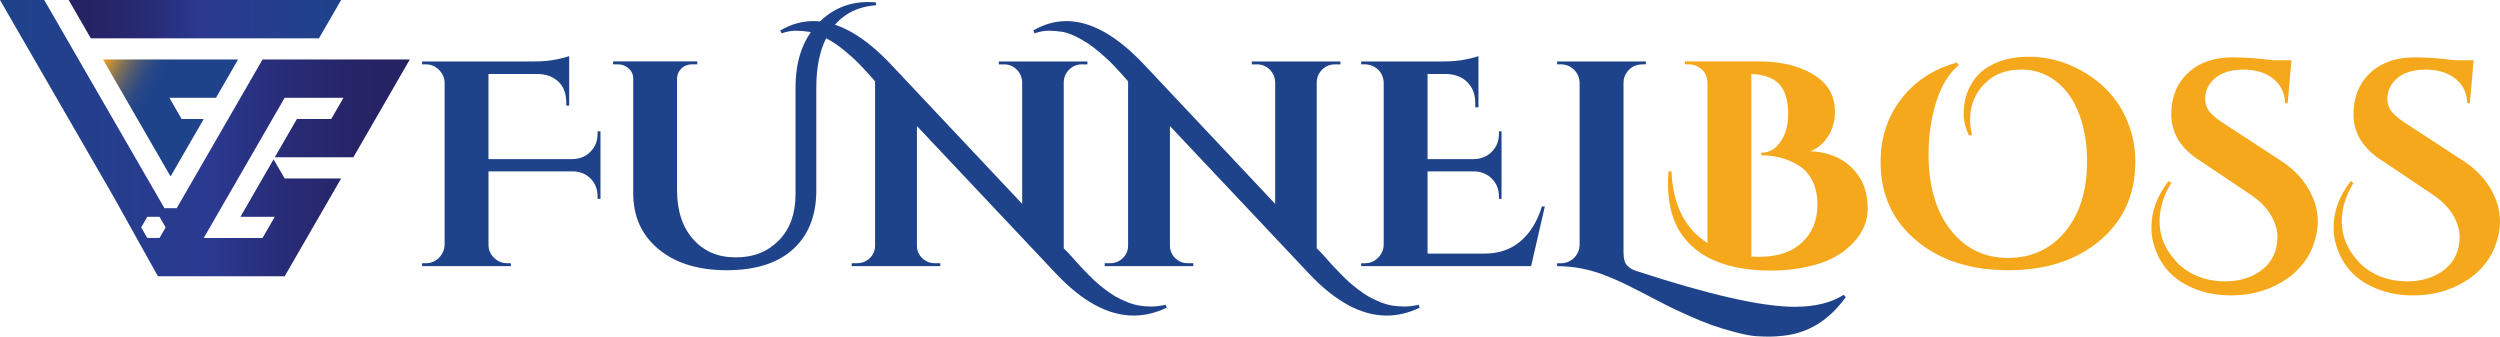 <?xml version="1.0" encoding="UTF-8"?> <svg xmlns="http://www.w3.org/2000/svg" xmlns:xlink="http://www.w3.org/1999/xlink" id="Layer_1" data-name="Layer 1" viewBox="0 0 1216.69 163.83"><defs><style> .cls-1 { fill: url(#linear-gradient-2); } .cls-2 { fill: #1f438b; } .cls-3 { fill: url(#linear-gradient-3); } .cls-4 { fill: #f5a81c; } .cls-5 { fill: url(#linear-gradient); } </style><linearGradient id="linear-gradient" x1="50.14" y1="28.95" x2="99.44" y2="57.41" gradientUnits="userSpaceOnUse"><stop offset="0" stop-color="#f5a81c"></stop><stop offset=".03" stop-color="#db9b29"></stop><stop offset=".1" stop-color="#aa8442"></stop><stop offset=".17" stop-color="#7f7059"></stop><stop offset=".24" stop-color="#5c606b"></stop><stop offset=".31" stop-color="#415379"></stop><stop offset=".38" stop-color="#2e4a83"></stop><stop offset=".45" stop-color="#224489"></stop><stop offset=".52" stop-color="#1f438b"></stop></linearGradient><linearGradient id="linear-gradient-2" x1="33.43" y1="9.32" x2="166.01" y2="9.32" gradientUnits="userSpaceOnUse"><stop offset="0" stop-color="#262262"></stop><stop offset=".13" stop-color="#262467"></stop><stop offset=".29" stop-color="#282b75"></stop><stop offset=".47" stop-color="#2a388e"></stop><stop offset=".48" stop-color="#2b3990"></stop><stop offset="1" stop-color="#1f438b"></stop></linearGradient><linearGradient id="linear-gradient-3" x1="199.45" y1="67.23" x2="0" y2="67.23" xlink:href="#linear-gradient-2"></linearGradient></defs><g><polygon class="cls-5" points="115.87 28.95 50.14 28.95 83.01 85.87 99.15 57.91 88.39 57.91 82.44 47.59 105.11 47.59 115.87 28.95"></polygon><polygon class="cls-1" points="155.24 18.64 166.01 0 33.43 0 44.2 18.64 155.24 18.64"></polygon><path class="cls-3" d="m144.49,57.91l-10.77,18.64h38.25l27.48-47.6h-71.67l-41.79,72.38h-5.96L21.52,0H0l55.52,96.17,21.34,38.29h61.68s27.48-47.6,27.48-47.6h-27.49l-5.38-9.32-16.14,27.97h16.71l-5.95,10.31h-28.62l39.38-68.21h28.62l-5.95,10.31h-16.71Zm-66.86,57.9h-5.95l-2.97-5.15,2.97-5.15h5.95l2.98,5.16-2.97,5.14Z"></path></g><g><path class="cls-2" d="m237.74,83.41v35.73c0,2.47.9,4.58,2.7,6.33,1.8,1.76,3.94,2.63,6.4,2.63h1.71l.14,1.42h-43.27v-1.42h1.85c2.47,0,4.58-.88,6.33-2.63s2.68-3.87,2.78-6.33V39.86c-.19-2.37-1.16-4.39-2.92-6.05-1.76-1.66-3.82-2.49-6.19-2.49h-1.85v-1.42h54.51c4.17,0,7.83-.33,10.96-1,3.13-.66,5.17-1.19,6.12-1.57v24.05h-1.42v-1.42c0-5.69-2.13-9.73-6.4-12.1-1.99-1.14-4.36-1.75-7.12-1.85h-24.34v41.42h40.99c3.51-.09,6.4-1.3,8.68-3.63,2.28-2.32,3.42-5.19,3.42-8.61v-1.28h1.42v32.88h-1.42v-1.14c0-3.51-1.12-6.4-3.34-8.68-2.23-2.28-5.05-3.46-8.47-3.56h-41.28Z"></path><path class="cls-2" d="m422.48,1c1.23,0,2.51.05,3.84.14v1.42c-11.2.85-19.26,6.17-24.2,15.94-3.23,6.36-4.84,14.43-4.84,24.2v50.81c-.19,11.96-4.03,21.28-11.53,27.97-7.5,6.69-18.2,10.03-32.1,10.03s-24.98-3.44-33.23-10.32c-8.26-6.88-12.34-16.06-12.24-27.54v-55.37c0-1.99-.74-3.65-2.21-4.98-1.47-1.33-3.25-1.99-5.34-1.99h-2.28v-1.42h40.99v1.42h-2.28c-2.94,0-5.12,1.14-6.55,3.42-.66,1.05-1,2.18-1,3.42v54.37c0,10.06,2.61,18.03,7.83,23.91,5.22,5.88,12.1,8.82,20.64,8.82h.29c8.44,0,15.37-2.75,20.78-8.26,5.41-5.5,8.11-13.05,8.11-22.63v-51.67c0-12.81,3.39-22.96,10.18-30.46,6.78-7.49,15.16-11.24,25.12-11.24Z"></path><path class="cls-2" d="m543.11,144.4c1.57.9,3.34,1.75,5.34,2.56,1.99.81,3.91,1.37,5.77,1.71,1.85.33,3.89.5,6.12.5s4.53-.29,6.9-.85l.57,1.42c-5.32,2.56-10.67,3.84-16.09,3.84-12.43,0-25.1-6.88-38-20.64l-67.47-71.59v58.21c0,2.37.85,4.39,2.56,6.05,1.71,1.66,3.75,2.49,6.12,2.49h2.7v1.42h-43.13v-1.42h2.56c2.47,0,4.55-.83,6.26-2.49,1.71-1.66,2.56-3.72,2.56-6.19V39.57c-4.65-5.31-8.16-9.04-10.53-11.17-2.37-2.14-4.48-3.91-6.33-5.34-1.85-1.42-3.63-2.61-5.34-3.56-3.99-2.28-7.19-3.6-9.61-3.98-2.42-.38-4.7-.57-6.83-.57s-4.43.43-6.9,1.28l-.57-1.42c5.22-3.04,10.58-4.55,16.08-4.55,11.96,0,24.62,7.12,38,21.35l63.62,67.61v-59.21c-.1-2.47-1-4.53-2.7-6.19-1.71-1.66-3.75-2.49-6.12-2.49h-2.56v-1.42h43.13v1.42h-2.7c-2.37,0-4.41.83-6.12,2.49-1.71,1.66-2.61,3.68-2.7,6.05v80.99l2.28,2.28c.57.57,1.45,1.54,2.63,2.92,1.18,1.38,2.25,2.56,3.2,3.56.95,1,2.16,2.25,3.63,3.77,1.47,1.52,2.85,2.85,4.13,3.99,1.28,1.14,2.8,2.37,4.55,3.7,1.75,1.33,3.42,2.44,4.98,3.34Z"></path><path class="cls-2" d="m666.23,144.4c1.56.9,3.34,1.75,5.34,2.56,1.99.81,3.91,1.37,5.77,1.71,1.85.33,3.89.5,6.12.5s4.53-.29,6.9-.85l.57,1.42c-5.32,2.56-10.67,3.84-16.08,3.84-12.43,0-25.1-6.88-38-20.64l-67.47-71.59v58.21c0,2.37.86,4.39,2.56,6.05,1.71,1.66,3.75,2.49,6.12,2.49h2.7v1.42h-43.13v-1.42h2.56c2.47,0,4.55-.83,6.26-2.49,1.71-1.66,2.56-3.72,2.56-6.19V39.57c-4.65-5.31-8.16-9.04-10.53-11.17-2.37-2.14-4.48-3.91-6.33-5.34-1.85-1.42-3.63-2.61-5.34-3.56-3.99-2.28-7.19-3.6-9.61-3.98-2.42-.38-4.7-.57-6.83-.57s-4.43.43-6.9,1.28l-.57-1.42c5.22-3.04,10.58-4.55,16.08-4.55,11.96,0,24.62,7.12,38,21.35l63.62,67.61v-59.21c-.1-2.47-1-4.53-2.7-6.19-1.71-1.66-3.75-2.49-6.12-2.49h-2.56v-1.42h43.13v1.42h-2.7c-2.37,0-4.41.83-6.12,2.49-1.71,1.66-2.61,3.68-2.7,6.05v80.99l2.28,2.28c.57.57,1.44,1.54,2.63,2.92,1.19,1.38,2.25,2.56,3.2,3.56.95,1,2.16,2.25,3.63,3.77,1.47,1.52,2.85,2.85,4.13,3.99,1.28,1.14,2.8,2.37,4.55,3.7,1.76,1.33,3.42,2.44,4.98,3.34Z"></path><path class="cls-2" d="m664.31,128.1c2.47,0,4.58-.88,6.33-2.63,1.75-1.75,2.68-3.87,2.77-6.33V39.86c-.28-3.32-1.85-5.79-4.7-7.4-1.42-.76-2.9-1.14-4.41-1.14h-1.85v-1.42h40c4.17,0,7.83-.33,10.96-1,3.13-.66,5.17-1.19,6.12-1.57v24.91h-1.56v-1.71c.09-4.27-1.12-7.71-3.63-10.32-2.52-2.61-5.91-4.01-10.18-4.2h-9.4v41.42h22.63c3.51-.09,6.4-1.3,8.68-3.63,2.28-2.32,3.42-5.19,3.42-8.61v-1.28h1.28v32.88h-1.28v-1.14c0-3.51-1.14-6.4-3.42-8.68-2.28-2.28-5.12-3.46-8.54-3.56h-22.77v40h27.76c6.93,0,12.74-1.99,17.44-5.98,4.7-3.99,8.18-9.63,10.46-16.94h1.42l-6.69,29.04h-82.7v-1.42h1.85Z"></path><path class="cls-2" d="m873.39,149.31c9.87,0,17.84-1.95,23.91-5.84l1,1.14c-8.16,11.29-18.31,17.55-30.46,18.79-2.56.28-4.77.43-6.62.43s-3.98-.07-6.4-.21c-2.42-.14-5.81-.78-10.18-1.92-4.36-1.14-8.21-2.3-11.53-3.49-3.32-1.19-7.16-2.75-11.53-4.7-4.36-1.95-7.97-3.65-10.82-5.12-2.85-1.47-6.24-3.23-10.18-5.27-3.94-2.04-7.38-3.77-10.32-5.19-2.94-1.42-5.79-2.66-8.54-3.7-7.78-3.13-15.75-4.7-23.91-4.7v-1.42h1.85c2.47,0,4.58-.85,6.33-2.56,1.75-1.71,2.68-3.84,2.77-6.4V40.28c-.1-2.56-1.02-4.7-2.77-6.4-1.76-1.71-3.87-2.56-6.33-2.56h-1.85v-1.42h43.27l-.14,1.42h-1.42c-3.61,0-6.31,1.47-8.11,4.41-.86,1.33-1.28,2.85-1.28,4.55v82.55c0,3.13.62,5.29,1.85,6.48,1.23,1.19,2.61,2.02,4.13,2.49,35.68,11.67,61.44,17.51,77.29,17.51Z"></path><path class="cls-4" d="m893.03,54.38c0,4.46-1.12,8.45-3.35,11.96-2.23,3.51-5.1,5.93-8.61,7.26,11.01.57,19.02,4.89,24.06,12.95,2.56,4.08,3.84,9.11,3.84,15.09s-2.3,11.44-6.9,16.37c-4.6,4.94-10.46,8.45-17.58,10.53-7.12,2.09-14.61,3.13-22.49,3.13-19.64,0-33.69-5.22-42.13-15.66-5.41-6.64-8.11-15.61-8.11-26.9,0-1.9.1-3.79.28-5.69l1.42-.14c.66,16.32,6.5,27.99,17.51,35.01V40.14c-.1-3.51-1.66-6.07-4.7-7.69-1.33-.76-2.8-1.14-4.41-1.14h-1.85v-1.42h36.15c10.53,0,19.31,2.11,26.33,6.33,7.02,4.22,10.53,10.27,10.53,18.15Zm-36.72,70.6c8.83,0,15.73-2.32,20.71-6.97,4.98-4.65,7.47-10.77,7.47-18.36,0-4.74-.88-8.75-2.63-12.03-1.76-3.27-4.06-5.72-6.9-7.33-5.22-3.13-11.15-4.7-17.79-4.7v-1.28c3.04,0,5.6-1.09,7.69-3.27,3.6-3.79,5.41-8.97,5.41-15.51s-1.45-11.39-4.34-14.52c-2.9-3.13-7.42-4.79-13.59-4.98v88.82c1.33.1,2.66.14,3.98.14Z"></path><path class="cls-4" d="m958.22,65.9c-1.71-3.6-2.56-7.05-2.56-10.32s.43-6.31,1.28-9.11c.85-2.8,2.28-5.55,4.27-8.26s4.79-4.96,8.4-6.76c4.93-2.56,10.87-3.84,17.79-3.84,9.11,0,17.74,2.33,25.91,6.97,10.72,6.07,18.17,14.47,22.34,25.19,2.37,5.88,3.56,12.19,3.56,18.93,0,15.85-5.72,28.61-17.15,38.29-11.44,9.68-26.33,14.52-44.69,14.52s-33.31-4.84-44.83-14.52c-11.53-9.68-17.3-22.39-17.3-38.15,0-11.76,3.35-21.99,10.04-30.67,6.69-8.68,15.73-14.59,27.11-17.72l.86,1.28c-4.84,4.08-8.49,10.06-10.96,17.93-2.47,7.88-3.7,16.37-3.7,25.48,0,15.37,3.56,27.61,10.67,36.72,7.12,9.11,16.44,13.66,27.97,13.66s20.83-4.29,27.9-12.88c7.07-8.59,10.6-19.95,10.6-34.09,0-8.54-1.31-16.25-3.91-23.13-2.61-6.88-6.38-12.19-11.32-15.94-4.94-3.75-10.44-5.62-16.51-5.62-6.74,0-12.2,1.76-16.37,5.27-5.88,5.03-8.83,11.44-8.83,19.21,0,2.47.33,4.98,1,7.54h-1.56Z"></path><path class="cls-4" d="m1056.71,89.1c-3.8,6.07-5.69,12.29-5.69,18.65,0,6.93,2.51,13.24,7.54,18.93,2.75,3.23,6.24,5.74,10.46,7.54,4.22,1.8,8.85,2.7,13.88,2.7s9.53-.95,13.52-2.85c7.97-3.89,11.95-10.25,11.95-19.07,0-3.32-1.12-6.83-3.34-10.53-2.23-3.7-5.58-7.02-10.04-9.96l-24.2-16.23c-9.4-5.88-14.09-13.47-14.09-22.77,0-.95.05-1.9.14-2.85.57-7.31,3.49-13.26,8.75-17.86,5.27-4.6,12.31-6.9,21.14-6.9,5.41,0,11.96.48,19.64,1.42h8.83l-1.85,20.92h-1.28c-.1-4.93-1.99-8.9-5.69-11.88-3.7-2.99-8.59-4.48-14.66-4.48-7.4,0-12.76,2.23-16.09,6.69-1.62,2.28-2.42,4.75-2.42,7.4s.81,4.91,2.42,6.76c1.61,1.85,4.18,3.87,7.69,6.05l26.62,17.36c5.41,3.51,9.63,7.64,12.67,12.38,3.6,5.6,5.41,11.34,5.41,17.22,0,3.8-.78,7.81-2.35,12.03-1.56,4.22-4.13,8.14-7.69,11.74-3.56,3.6-8.14,6.55-13.74,8.83-5.6,2.28-11.79,3.42-18.57,3.42s-12.93-1.19-18.43-3.56c-10.15-4.27-16.61-11.72-19.36-22.35-.57-2.28-.85-4.65-.85-7.12,0-7.97,2.8-15.51,8.4-22.63l1.28,1Z"></path><path class="cls-4" d="m1145.38,89.1c-3.8,6.07-5.69,12.29-5.69,18.65,0,6.93,2.51,13.24,7.54,18.93,2.75,3.23,6.24,5.74,10.46,7.54,4.22,1.8,8.85,2.7,13.88,2.7s9.53-.95,13.52-2.85c7.97-3.89,11.95-10.25,11.95-19.07,0-3.32-1.12-6.83-3.34-10.53-2.23-3.7-5.58-7.02-10.04-9.96l-24.2-16.23c-9.4-5.88-14.09-13.47-14.09-22.77,0-.95.05-1.9.14-2.85.57-7.31,3.49-13.26,8.75-17.86,5.27-4.6,12.31-6.9,21.14-6.9,5.41,0,11.96.48,19.64,1.42h8.83l-1.85,20.92h-1.28c-.1-4.93-1.99-8.9-5.69-11.88-3.7-2.99-8.59-4.48-14.66-4.48-7.4,0-12.76,2.23-16.09,6.69-1.62,2.28-2.42,4.75-2.42,7.4s.81,4.91,2.42,6.76c1.61,1.85,4.18,3.87,7.69,6.05l26.62,17.36c5.41,3.51,9.63,7.64,12.67,12.38,3.6,5.6,5.41,11.34,5.41,17.22,0,3.8-.78,7.81-2.35,12.03-1.56,4.22-4.13,8.14-7.69,11.74-3.56,3.6-8.14,6.55-13.74,8.83-5.6,2.28-11.79,3.42-18.57,3.42s-12.93-1.19-18.43-3.56c-10.15-4.27-16.61-11.72-19.36-22.35-.57-2.28-.85-4.65-.85-7.12,0-7.97,2.8-15.51,8.4-22.63l1.28,1Z"></path></g></svg> 